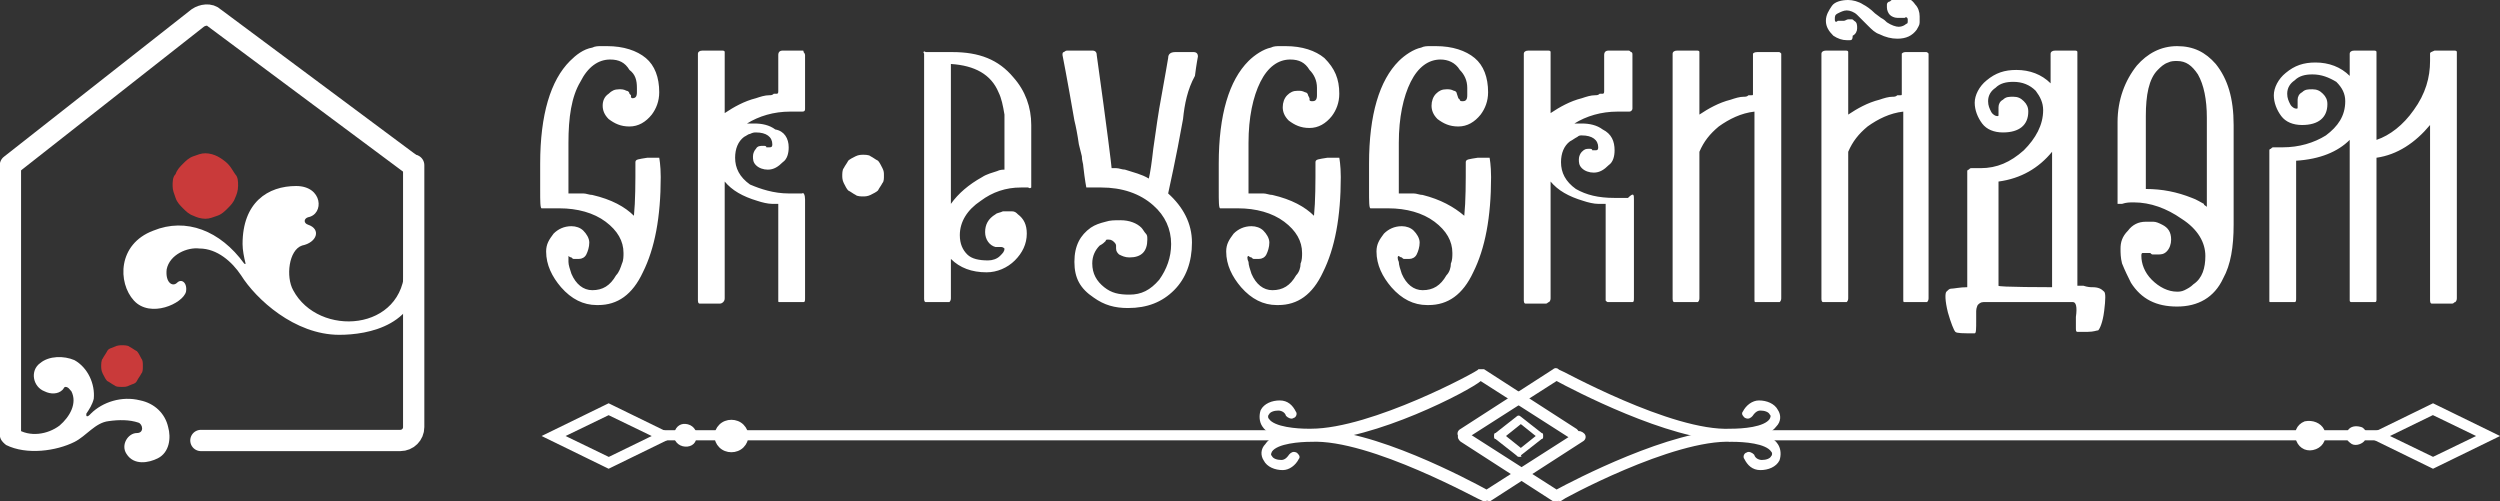 <?xml version="1.0" encoding="UTF-8"?> <svg xmlns="http://www.w3.org/2000/svg" xmlns:xlink="http://www.w3.org/1999/xlink" version="1.1" id="_Слой_1" x="0px" y="0px" viewBox="0 0 168 33.7" style="enable-background:new 0 0 168 33.7;" xml:space="preserve"><rect x="0" y="0" width="168" height="33.7" fill="#333333" stroke="none"/> <style type="text/css"> .st0{fill:none;stroke:#FFFFFF;stroke-width:1.43;stroke-linecap:round;} .st1{fill:#FFFFFF;} .st2{fill:#C93A3A;} .st3{fill:none;stroke:#FFFFFF;stroke-width:0.18;} </style> <g> <line class="st0" x1="0.7" y1="11.4" x2="0.7" y2="29.2"></line> <path class="st0" d="M27.8,11.1v17.6c0,0.5-0.4,0.9-0.9,0.9H13.5"></path> <path class="st0" d="M0.7,11.1l12.6-9.9c0.3-0.2,0.8-0.3,1.1,0l13.3,9.9"></path> <path class="st1" d="M19.9,12.5c-1.9,0-3.6,1.1-3.6,3.9c0,0.4,0.1,0.9,0.2,1.3c0,0,0,0.1-0.1,0c-1.6-2.2-3.9-3.1-6.1-2.2 c-2.4,0.9-2.4,3.5-1.3,4.7c1.1,1.2,3.3,0.2,3.5-0.6c0.1-0.6-0.3-0.9-0.6-0.6c-0.3,0.3-0.8,0-0.7-0.9c0.2-1,1.4-1.5,2.2-1.4 c1.2,0,2.2,0.9,2.8,1.8c1,1.6,3.6,4,6.6,4c1.9,0,5.5-0.6,5.4-4.5c0-0.7-1-0.5-1-0.1c0,4.4-5.8,4.8-7.5,1.6c-0.5-0.9-0.3-2.7,0.6-3 c1-0.2,1.3-1.1,0.4-1.4c-0.3-0.1-0.3-0.4,0-0.5C21.8,14.4,21.7,12.5,19.9,12.5"></path> <path class="st1" d="M0.1,28.9c0.1,0.4,0,0.7,0.2,0.9c0,0,0.1,0.1,0.1,0.1c1.4,0.7,3.4,0.4,4.6-0.2c0.8-0.4,1.4-1.3,2.3-1.4 c0.7-0.1,1.4-0.1,2,0.1c0.3,0.1,0.4,0.7-0.1,0.7c-0.6,0-1.1,0.8-0.7,1.4c0.5,0.8,1.5,0.6,2.1,0.3c0.8-0.4,0.9-1.4,0.7-2.1 c-0.2-0.9-0.9-1.6-1.9-1.8c-1.2-0.3-2.5,0.1-3.3,0.9c0,0-0.1,0.1-0.1,0.1c-0.1,0.1-0.2,0.1-0.2,0c0,0,0-0.1,0-0.1 c0.2-0.3,0.4-0.6,0.5-1c0.1-1-0.4-2.1-1.3-2.6c-0.7-0.3-1.7-0.3-2.3,0.2C2,24.9,2.2,26,3,26.3c0.4,0.2,0.9,0.2,1.2-0.1 C4.3,26.1,4.3,26,4.4,26c0.2,0,0.3,0.2,0.4,0.3C5.2,27.1,4.7,28,4,28.6c-0.8,0.6-2,0.8-2.9,0.2c-0.3-0.1-0.5-0.6-0.7-0.8 c-0.1,0-0.2-0.1-0.2,0C0.1,28.2,0.1,28.8,0.1,28.9"></path> <path class="st2" d="M16,12.5c0,0.3-0.1,0.6-0.2,0.8c-0.1,0.3-0.3,0.5-0.5,0.7s-0.4,0.4-0.7,0.5s-0.5,0.2-0.8,0.2s-0.6-0.1-0.8-0.2 c-0.3-0.1-0.5-0.3-0.7-0.5c-0.2-0.2-0.4-0.4-0.5-0.7c-0.1-0.3-0.2-0.5-0.2-0.8s0-0.6,0.2-0.8c0.1-0.3,0.3-0.5,0.5-0.7 c0.2-0.2,0.4-0.4,0.7-0.5c0.3-0.1,0.5-0.2,0.8-0.2s0.6,0.1,0.8,0.2s0.5,0.3,0.7,0.5c0.2,0.2,0.3,0.4,0.5,0.7 C16,11.9,16,12.2,16,12.5"></path> <path class="st2" d="M9.6,24.6c0,0.2,0,0.4-0.1,0.5c-0.1,0.2-0.2,0.3-0.3,0.5s-0.3,0.2-0.5,0.3S8.4,26,8.2,26s-0.4,0-0.5-0.1 c-0.2-0.1-0.3-0.2-0.5-0.3c-0.1-0.1-0.2-0.3-0.3-0.5c-0.1-0.2-0.1-0.4-0.1-0.5s0-0.4,0.1-0.5c0.1-0.2,0.2-0.3,0.3-0.5 s0.3-0.2,0.5-0.3s0.4-0.1,0.5-0.1s0.4,0,0.5,0.1c0.2,0.1,0.3,0.2,0.5,0.3c0.1,0.1,0.2,0.3,0.3,0.5C9.6,24.2,9.6,24.4,9.6,24.6"></path> <g> <path class="st1" d="M163.6,3.4h1.3c0.1,0,0.2,0,0.2,0.1c0,0,0,0.1,0,0.1V20c0,0.1,0,0.2-0.1,0.3c-0.1,0-0.1,0.1-0.2,0.1h-1.4 c0,0-0.1,0-0.1-0.2c0,0,0-0.1,0-0.1V8.4c-1,1.2-2.2,2-3.6,2.2v9.5c0,0.1,0,0.2-0.1,0.2c0,0-0.1,0-0.1,0H158c0,0-0.1,0-0.1-0.1l0,0 V9.4c-0.8,0.8-2,1.3-3.6,1.4V20c0,0.2,0,0.3-0.1,0.3c0,0-0.1,0-0.1,0h-1.5c-0.1,0-0.1,0-0.1-0.1l0,0v0v-10c0,0,0,0,0-0.1 c0,0,0-0.1,0.1-0.1c0.1-0.1,0.1-0.1,0.2-0.1c0,0,0.1,0,0.1,0h0.1l0.2,0h0.2c1.1,0,2.1-0.3,2.9-0.8c0.8-0.6,1.3-1.3,1.3-2.3 c0-0.5-0.2-0.9-0.6-1.3C156.5,5.2,156,5,155.4,5c-0.5,0-0.9,0.1-1.2,0.4c-0.3,0.2-0.5,0.5-0.5,0.9c0,0.3,0.1,0.5,0.2,0.7 c0.1,0.2,0.3,0.3,0.4,0.3c0.1,0,0.1,0,0.1-0.1l0-0.1l0-0.1c0-0.1,0-0.2,0-0.3c0-0.2,0.1-0.4,0.3-0.5c0.2-0.2,0.4-0.2,0.7-0.2 c0.3,0,0.5,0.1,0.7,0.3c0.2,0.2,0.3,0.4,0.3,0.7c0,0.9-0.6,1.4-1.7,1.4c-0.6,0-1.1-0.2-1.4-0.6c-0.3-0.4-0.5-0.9-0.5-1.4 s0.3-1.1,0.8-1.5c0.6-0.5,1.2-0.7,2-0.7c0.9,0,1.7,0.3,2.3,0.9V3.6c0-0.1,0.1-0.2,0.3-0.2h1.3c0.1,0,0.2,0,0.2,0.1 c0,0,0,0.1,0,0.1v0.1l0,5.7c0.9-0.3,1.8-1,2.5-2c0.8-1.1,1.1-2.2,1.1-3.3V3.6C163.3,3.5,163.4,3.5,163.6,3.4 M143.6,4.4 c0.7-0.8,1.6-1.3,2.7-1.3c1.1,0,1.9,0.4,2.6,1.2c0.8,1,1.2,2.3,1.2,4.1v6.7c0,1.5-0.2,2.7-0.7,3.6c-0.6,1.3-1.7,1.9-3.1,1.9 c-1.4,0-2.4-0.5-3.1-1.6c-0.2-0.4-0.4-0.8-0.6-1.3c-0.1-0.4-0.1-0.7-0.1-1c0-0.4,0.1-0.8,0.5-1.2c0.3-0.4,0.7-0.6,1.2-0.6 c0.2,0,0.3,0,0.5,0c0.2,0,0.4,0.1,0.6,0.2c0.4,0.2,0.6,0.5,0.6,1c0,0.3-0.1,0.6-0.3,0.8c-0.2,0.2-0.4,0.2-0.6,0.2 c-0.1,0-0.2,0-0.3,0c-0.1,0-0.1,0-0.2-0.1l-0.1,0l-0.1,0c0,0-0.1,0-0.1,0c-0.1,0-0.1,0-0.2,0c-0.1,0-0.1,0.1-0.1,0.2 c0,0.5,0.2,1.1,0.7,1.6c0.5,0.5,1.1,0.8,1.7,0.8c0.1,0,0.3,0,0.5-0.1c0.2-0.1,0.4-0.2,0.6-0.4c0.6-0.4,0.8-1.1,0.8-1.9 c0-0.9-0.5-1.8-1.6-2.5c-1-0.7-2.1-1.1-3.2-1.1c-0.3,0-0.5,0-0.8,0.1l-0.1,0c0,0-0.1,0-0.1,0c-0.1,0-0.1,0-0.1,0c0,0,0,0,0-0.1 v-0.1l0-5.3C142.3,6.7,142.8,5.4,143.6,4.4L143.6,4.4z M148.3,13.9V7.9c0-1.2-0.2-2.2-0.6-2.9c-0.4-0.6-0.8-0.9-1.4-0.9 c-0.2,0-0.4,0-0.6,0.1c-0.3,0.1-0.5,0.3-0.7,0.5c-0.6,0.6-0.8,1.7-0.8,3.1v4.9c1.1,0,2.1,0.2,3.1,0.6c0.3,0.1,0.6,0.3,0.8,0.4 C148.1,13.8,148.2,13.8,148.3,13.9C148.3,13.9,148.3,13.9,148.3,13.9L148.3,13.9z M140.6,19.3c0.4,0,0.6,0.1,0.8,0.3 c0.1,0.1,0.1,0.5,0,1.3c-0.1,0.8-0.3,1.2-0.4,1.3c-0.1,0-0.3,0.1-0.7,0.1c-0.1,0-0.3,0-0.4,0h-0.3c-0.1,0-0.1-0.1-0.1-0.3 c0-0.1,0-0.2,0-0.3l0-0.2l0-0.2c0.1-0.7,0-1-0.2-1h-6c-0.2,0-0.3,0.1-0.4,0.2c0,0-0.1,0.2-0.1,0.4c0,0.1,0,0.2,0,0.3l0,0.3 c0,0.6,0,0.9-0.1,0.9c-0.8,0-1.2,0-1.3-0.1c-0.1-0.1-0.3-0.6-0.5-1.3c-0.2-0.8-0.2-1.3-0.1-1.4c0.1-0.1,0.2-0.2,0.3-0.2 c0.2,0,0.6-0.1,1.1-0.1v-7.7c0,0,0-0.1,0-0.1c0,0,0-0.1,0.1-0.1c0.1-0.1,0.1-0.1,0.2-0.1h0.1l0.1,0h0.2l0.2,0c1.1,0,2-0.4,2.9-1.2 c0.8-0.8,1.3-1.7,1.3-2.7c0-0.5-0.2-0.9-0.5-1.3c-0.4-0.4-0.9-0.6-1.5-0.6c-0.5,0-0.9,0.1-1.2,0.4c-0.3,0.2-0.5,0.5-0.5,0.9 c0,0.3,0.1,0.5,0.2,0.7c0.1,0.2,0.3,0.3,0.4,0.3c0.1,0,0.1,0,0.1-0.1l0-0.1l0-0.1c0-0.1,0-0.2,0-0.3c0-0.2,0.1-0.4,0.3-0.5 c0.2-0.2,0.4-0.2,0.7-0.2c0.3,0,0.5,0.1,0.7,0.3c0.2,0.2,0.3,0.4,0.3,0.7c0,0.9-0.6,1.4-1.7,1.4c-0.6,0-1.1-0.2-1.4-0.6 c-0.3-0.4-0.5-0.9-0.5-1.4s0.3-1.1,0.8-1.5c0.6-0.5,1.2-0.7,2-0.7c0.9,0,1.7,0.3,2.3,0.9V3.6c0-0.1,0.1-0.2,0.3-0.2h1.3 c0.1,0,0.2,0,0.2,0.1c0,0,0,0.1,0,0.1v15.6h0.4C140.3,19.3,140.5,19.3,140.6,19.3L140.6,19.3z M137.9,19.3v-9.1 c-0.9,1.1-2.1,1.8-3.6,2v7C134.2,19.3,137.9,19.3,137.9,19.3z M128.1,3.5h1.3c0.1,0,0.1,0,0.2,0.1c0,0,0,0.1,0,0.2v3.6h0V20 c0,0.1,0,0.2-0.1,0.3c-0.1,0-0.1,0-0.2,0H128c-0.1,0-0.1,0-0.1-0.2c0,0,0-0.1,0-0.1V7.5c-0.9,0.1-1.7,0.5-2.4,1 c-0.6,0.5-1,1-1.3,1.7V20c0,0.1,0,0.2-0.1,0.3c-0.1,0-0.1,0-0.2,0h-1.4c0,0-0.1,0-0.1-0.2c0,0,0-0.1,0-0.1V3.6 c0-0.1,0.1-0.2,0.3-0.2h1.3c0.1,0,0.2,0,0.2,0.1c0,0,0,0.1,0,0.1v4.1c0.6-0.4,1.3-0.8,2.1-1c0.3-0.1,0.6-0.2,0.9-0.2 c0.1,0,0.2,0,0.3-0.1c0.1,0,0.2,0,0.2,0c0.1,0,0.1,0,0.1-0.1V3.6C127.9,3.5,128,3.5,128.1,3.5L128.1,3.5z M124.3,2.7 c-0.1,0-0.2,0-0.2,0c-0.3,0-0.6-0.1-0.9-0.3c-0.3-0.3-0.5-0.6-0.5-1c0-0.4,0.2-0.7,0.4-1s0.7-0.4,1.1-0.4c0.3,0,0.7,0.1,1,0.3 c0.2,0.1,0.5,0.3,0.8,0.6l0.4,0.3c0.2,0.1,0.3,0.2,0.4,0.3c0.3,0.2,0.6,0.3,0.8,0.3c0.2,0,0.4-0.1,0.5-0.2c0.1,0,0.1-0.1,0.1-0.2 c0,0,0-0.1,0-0.1c0-0.1-0.1-0.2-0.2-0.1h0l-0.1,0c0,0-0.1,0-0.1,0c-0.1,0-0.2,0-0.3,0c-0.2,0-0.4-0.1-0.5-0.2 c-0.1-0.1-0.2-0.3-0.2-0.5c0-0.1,0-0.1,0-0.2c0-0.1,0.1-0.2,0.2-0.2c0.2-0.2,0.4-0.3,0.8-0.3s0.7,0.2,0.9,0.5 c0.2,0.2,0.3,0.5,0.3,0.8c0,0,0,0.1,0,0.2c0,0.1,0,0.1,0,0.2c0,0.2-0.1,0.3-0.2,0.5c-0.3,0.4-0.7,0.6-1.3,0.6 c-0.4,0-0.8-0.1-1.2-0.3c-0.3-0.1-0.5-0.3-0.8-0.6l-0.2-0.2l-0.2-0.2c-0.1-0.1-0.2-0.2-0.3-0.3c-0.2-0.2-0.5-0.3-0.7-0.3 c-0.2,0-0.4,0.1-0.6,0.2c-0.2,0.1-0.2,0.2-0.2,0.4c0,0.2,0.1,0.2,0.2,0.1l0.1,0l0.1,0l0.2,0c0.1,0,0.2-0.1,0.3-0.1 c0.1,0,0.1,0,0.2,0c0.1,0,0.1,0,0.2,0.1c0.2,0.1,0.2,0.3,0.2,0.5s-0.1,0.4-0.3,0.5C124.5,2.7,124.4,2.7,124.3,2.7L124.3,2.7z M118.2,3.5h1.3c0.1,0,0.1,0,0.2,0.1c0,0,0,0.1,0,0.2v3.6h0V20c0,0.1,0,0.2-0.1,0.3c-0.1,0-0.1,0-0.2,0H118c-0.1,0-0.1,0-0.1-0.2 c0,0,0-0.1,0-0.1V7.5c-0.9,0.1-1.7,0.5-2.4,1c-0.6,0.5-1,1-1.3,1.7V20c0,0.1,0,0.2-0.1,0.3c-0.1,0-0.1,0-0.2,0h-1.4 c0,0-0.1,0-0.1-0.2c0,0,0-0.1,0-0.1V3.6c0-0.1,0.1-0.2,0.3-0.2h1.3c0.1,0,0.2,0,0.2,0.1c0,0,0,0.1,0,0.1v4.1 c0.6-0.4,1.3-0.8,2.1-1c0.3-0.1,0.6-0.2,0.9-0.2c0.1,0,0.2,0,0.3-0.1c0.1,0,0.2,0,0.2,0c0.1,0,0.1,0,0.1-0.1V3.6 C117.9,3.5,118,3.5,118.2,3.5L118.2,3.5z M109.8,13.4V20c0,0.2,0,0.3-0.1,0.3c0,0-0.1,0-0.1,0h-1.5c-0.1,0-0.1,0-0.2-0.1l0,0v-6.5 h-0.1c0,0-0.1,0-0.1,0c-0.1,0-0.2,0-0.3,0c-0.3,0-0.7-0.1-1-0.2c-1-0.3-1.7-0.7-2.2-1.3V20c0,0.1,0,0.2-0.1,0.3 c-0.1,0-0.1,0.1-0.2,0.1h-1.4c0,0-0.1,0-0.1-0.2c0,0,0-0.1,0-0.1V3.6c0-0.1,0.1-0.2,0.3-0.2h1.3c0.1,0,0.2,0,0.2,0.1 c0,0,0,0.1,0,0.1v4c0.6-0.4,1.3-0.8,2.1-1c0.3-0.1,0.6-0.2,0.9-0.2c0.1,0,0.2,0,0.3-0.1c0.1,0,0.2,0,0.2,0c0.1,0,0.1-0.1,0.1-0.2 V3.7c0-0.2,0.1-0.3,0.3-0.3h1.3c0.1,0,0.1,0,0.2,0.1c0.1,0,0.1,0.1,0.1,0.2v3.6c0,0.1-0.1,0.2-0.2,0.2h-0.1l-0.1,0h-0.2 c-0.2,0-0.3,0-0.4,0c-1.1,0-2.1,0.3-2.9,0.8c0.2,0,0.4,0,0.5,0c0.5,0,1,0.1,1.4,0.4c0.6,0.3,0.8,0.8,0.8,1.4c0,0.4-0.1,0.8-0.4,1 c-0.3,0.3-0.6,0.5-1,0.5c-0.3,0-0.6-0.1-0.8-0.3c-0.2-0.2-0.2-0.4-0.2-0.6c0-0.2,0.1-0.4,0.2-0.5c0.2-0.2,0.3-0.2,0.5-0.2 c0.1,0,0.2,0,0.2,0.1l0.1,0l0.1,0c0.1,0,0.2,0,0.2-0.2c0-0.5-0.4-0.8-1.1-0.8c-0.1,0-0.2,0-0.3,0.1c-0.2,0.1-0.3,0.2-0.5,0.3 c-0.4,0.3-0.6,0.8-0.6,1.4c0,0.7,0.3,1.3,1,1.8c0.7,0.4,1.5,0.6,2.6,0.6c0.2,0,0.4,0,0.6,0h0.1l0.1,0c0.1,0,0.1,0,0.1,0 C109.8,12.9,109.8,13.1,109.8,13.4L109.8,13.4z M98.4,14.5c0.1-1,0.1-2.2,0.1-3.6c0-0.2,0.2-0.2,0.8-0.3c0.5,0,0.8,0,0.8,0 c0,0,0.1,0.5,0.1,1.3c0,2.7-0.4,4.8-1.2,6.4c-0.7,1.5-1.7,2.2-3,2.2h-0.1c-0.9,0-1.7-0.4-2.4-1.2c-0.6-0.7-1-1.5-1-2.4 c0-0.5,0.2-0.8,0.5-1.2c0.3-0.3,0.7-0.5,1.2-0.5c0.3,0,0.6,0.1,0.8,0.3c0.2,0.2,0.4,0.5,0.4,0.8s-0.1,0.6-0.2,0.8 c-0.1,0.2-0.3,0.3-0.5,0.3c-0.1,0-0.2,0-0.3,0c-0.1,0-0.1,0-0.2-0.1c-0.1,0-0.2-0.1-0.2-0.1c-0.1,0-0.1,0.2,0,0.4 c0,0.2,0.1,0.5,0.2,0.8c0.3,0.7,0.8,1.1,1.4,1.1c0.7,0,1.2-0.3,1.6-1c0.2-0.2,0.3-0.5,0.3-0.8c0.1-0.2,0.1-0.5,0.1-0.7 c0-0.8-0.4-1.5-1.2-2.1c-0.8-0.6-1.9-0.9-3.1-0.9c-0.2,0-0.3,0-0.5,0c-0.1,0-0.2,0-0.4,0c-0.2,0-0.3,0-0.3,0 c-0.1,0-0.1-0.5-0.1-1.2c0-0.6,0-1.2,0-1.8c0-3.3,0.7-5.6,2-6.9c0.4-0.4,1-0.8,1.5-0.9c0.2-0.1,0.4-0.1,0.6-0.1c0.1,0,0.2,0,0.2,0 h0.2c1.1,0,2,0.3,2.6,0.8c0.6,0.5,0.9,1.3,0.9,2.3c0,0.6-0.2,1.1-0.5,1.5c-0.4,0.5-0.9,0.8-1.5,0.8c-0.6,0-1-0.2-1.4-0.5 c-0.3-0.3-0.4-0.6-0.4-0.9c0-0.3,0.1-0.6,0.3-0.8c0.2-0.2,0.4-0.3,0.7-0.3c0.2,0,0.3,0,0.5,0.1c0.1,0,0.2,0.1,0.2,0.2L98,6.6 l0.1,0.1c0,0.1,0.1,0.1,0.2,0.1c0.2,0,0.3-0.1,0.3-0.4c0-0.1,0-0.2,0-0.3V5.9c0-0.5-0.2-0.9-0.5-1.2C97.8,4.2,97.3,4,96.8,4 c-0.8,0-1.5,0.5-2,1.5c-0.5,1-0.8,2.4-0.8,4.1c0,0.2,0,0.6,0,1c0,0.3,0,0.7,0,1.1c0,0.2,0,0.3,0,0.5c0,0.1,0,0.3,0,0.4 c0,0.3,0,0.4,0,0.4c0,0,0.2,0,0.5,0c0.2,0,0.3,0,0.5,0c0.2,0,0.4,0.1,0.6,0.1C96.8,13.4,97.7,13.9,98.4,14.5L98.4,14.5z M88.3,14.5c0.1-1,0.1-2.2,0.1-3.6c0-0.2,0.2-0.2,0.8-0.3c0.5,0,0.8,0,0.8,0c0,0,0.1,0.5,0.1,1.3c0,2.7-0.4,4.8-1.2,6.4 c-0.7,1.5-1.7,2.2-3,2.2h-0.1c-0.9,0-1.7-0.4-2.4-1.2c-0.6-0.7-1-1.5-1-2.4c0-0.5,0.2-0.8,0.5-1.2c0.3-0.3,0.7-0.5,1.2-0.5 c0.3,0,0.6,0.1,0.8,0.3c0.2,0.2,0.4,0.5,0.4,0.8s-0.1,0.6-0.2,0.8c-0.1,0.2-0.3,0.3-0.5,0.3c-0.1,0-0.2,0-0.3,0 c-0.1,0-0.1,0-0.2-0.1c-0.1,0-0.2-0.1-0.2-0.1c-0.1,0-0.1,0.2,0,0.4c0,0.2,0.1,0.5,0.2,0.8c0.3,0.7,0.8,1.1,1.4,1.1 c0.7,0,1.2-0.3,1.6-1c0.2-0.2,0.3-0.5,0.3-0.8c0.1-0.2,0.1-0.5,0.1-0.7c0-0.8-0.4-1.5-1.2-2.1c-0.8-0.6-1.9-0.9-3.1-0.9 c-0.2,0-0.3,0-0.5,0c-0.1,0-0.2,0-0.4,0c-0.2,0-0.3,0-0.3,0c-0.1,0-0.1-0.5-0.1-1.2c0-0.6,0-1.2,0-1.8c0-3.3,0.7-5.6,2-6.9 c0.4-0.4,1-0.8,1.5-0.9c0.2-0.1,0.4-0.1,0.6-0.1c0.1,0,0.2,0,0.2,0h0.2c1.1,0,2,0.3,2.6,0.8C89.7,4.6,90,5.3,90,6.3 c0,0.6-0.2,1.1-0.5,1.5c-0.4,0.5-0.9,0.8-1.5,0.8c-0.6,0-1-0.2-1.4-0.5c-0.3-0.3-0.4-0.6-0.4-0.9c0-0.3,0.1-0.6,0.3-0.8 c0.2-0.2,0.4-0.3,0.7-0.3c0.2,0,0.3,0,0.5,0.1c0.1,0,0.2,0.1,0.2,0.2L88,6.6L88,6.7c0,0.1,0.1,0.1,0.2,0.1c0.2,0,0.3-0.1,0.3-0.4 c0-0.1,0-0.2,0-0.3V5.9c0-0.5-0.2-0.9-0.5-1.2C87.7,4.2,87.3,4,86.7,4c-0.8,0-1.5,0.5-2,1.5c-0.5,1-0.8,2.4-0.8,4.1 c0,0.2,0,0.6,0,1c0,0.3,0,0.7,0,1.1c0,0.2,0,0.3,0,0.5c0,0.1,0,0.3,0,0.4c0,0.3,0,0.4,0,0.4c0,0,0.2,0,0.5,0c0.2,0,0.3,0,0.5,0 c0.2,0,0.4,0.1,0.6,0.1C86.8,13.4,87.7,13.9,88.3,14.5L88.3,14.5z M79.5,8c-0.5,2.8-0.9,4.5-1,5c1,0.9,1.6,2,1.6,3.3 s-0.4,2.4-1.2,3.2c-0.8,0.8-1.8,1.2-3.1,1.2c-0.9,0-1.6-0.2-2.3-0.7c-0.9-0.6-1.3-1.3-1.3-2.4s0.4-1.8,1.1-2.3 c0.3-0.2,0.6-0.3,1-0.4c0.3-0.1,0.6-0.1,1-0.1c0.6,0,1.1,0.2,1.4,0.5c0.1,0.1,0.2,0.3,0.3,0.4c0.1,0.1,0.1,0.2,0.1,0.4 c0,0.8-0.4,1.2-1.2,1.2c-0.3,0-0.5-0.1-0.7-0.2c-0.1-0.1-0.2-0.2-0.2-0.4l0-0.1l0-0.1c0-0.1-0.1-0.2-0.1-0.2 c-0.1-0.1-0.2-0.2-0.4-0.2c0,0,0,0-0.1,0c0,0-0.1,0-0.1,0.1c-0.1,0.1-0.2,0.2-0.4,0.3c-0.3,0.3-0.5,0.7-0.5,1.2 c0,0.7,0.3,1.2,0.8,1.6c0.5,0.4,1,0.5,1.7,0.5c0.8,0,1.4-0.3,2-1c0.5-0.7,0.8-1.5,0.8-2.4c0-1-0.4-1.9-1.2-2.6 c-0.9-0.8-2.1-1.2-3.5-1.2c-0.1,0-0.2,0-0.3,0c-0.1,0-0.2,0-0.3,0c-0.2,0-0.3,0-0.4,0c0,0-0.1-0.5-0.2-1.4c0-0.2-0.1-0.4-0.1-0.7 l-0.1-0.4l-0.1-0.4c-0.1-0.7-0.2-1.2-0.3-1.6c-0.5-2.9-0.8-4.4-0.8-4.4c0-0.1,0-0.2,0.1-0.2c0,0,0.1-0.1,0.2-0.1h1.7 c0.2,0,0.3,0.1,0.3,0.3c0.7,5,1,7.5,1,7.6c0.1,0,0.2,0,0.3,0c0.2,0,0.4,0.1,0.6,0.1c0.6,0.2,1.1,0.3,1.6,0.6 c0.1-0.4,0.2-1.1,0.3-2c0.1-0.6,0.2-1.5,0.4-2.7c0.4-2.2,0.6-3.4,0.6-3.4c0-0.3,0.2-0.4,0.5-0.4h1.2c0.2,0,0.3,0.1,0.3,0.3 c0,0-0.1,0.5-0.2,1.3C79.8,6,79.6,7,79.5,8L79.5,8z M62.2,3.5H64c1.8,0,3.1,0.5,4.1,1.7c0.8,0.9,1.2,2,1.2,3.2v4.2 c0,0-0.1,0.1-0.2,0l-0.1,0h-0.1c-0.1,0-0.2,0-0.3,0c-1,0-1.9,0.3-2.7,0.9c-0.9,0.6-1.4,1.4-1.4,2.3c0,0.6,0.2,1,0.5,1.3 c0.3,0.3,0.8,0.4,1.4,0.4c0.3,0,0.6-0.1,0.8-0.3c0.2-0.2,0.3-0.3,0.3-0.5c0,0-0.1-0.1-0.2-0.1h-0.1l-0.1,0c-0.1,0-0.2,0-0.2,0 c-0.4-0.1-0.7-0.5-0.7-1s0.2-0.9,0.7-1.2c0.1-0.1,0.3-0.1,0.5-0.2c0.1,0,0.1,0,0.2,0h0.1c0,0,0.1,0,0.1,0c0,0,0.1,0,0.2,0 c0.2,0,0.3,0.1,0.4,0.2c0.4,0.3,0.6,0.7,0.6,1.3c0,0.7-0.3,1.3-0.8,1.8c-0.5,0.5-1.2,0.8-1.9,0.8c-1,0-1.8-0.3-2.4-0.9V20 c0,0.1,0,0.2-0.1,0.3c0,0-0.1,0-0.2,0h-1.4c0,0-0.1,0-0.1-0.2c0,0,0-0.1,0-0.1V3.6C62,3.5,62.1,3.4,62.2,3.5L62.2,3.5z M67.5,11.4 v-3c0-0.2,0-0.5,0-0.7c-0.1-0.6-0.2-1.1-0.4-1.5c-0.5-1.2-1.6-1.8-3.2-1.9v9.4c0.5-0.7,1.2-1.3,2.1-1.8c0.3-0.2,0.7-0.3,1-0.4 C67.2,11.4,67.4,11.4,67.5,11.4z M54.1,13.4V20c0,0.2,0,0.3-0.1,0.3c0,0,0,0-0.1,0h-1.5c-0.1,0-0.1,0-0.1-0.1l0,0v-6.5h0 c0,0-0.1,0-0.1,0c-0.1,0-0.2,0-0.3,0c-0.3,0-0.7-0.1-1-0.2c-1-0.3-1.7-0.7-2.2-1.3V20c0,0.1,0,0.2-0.1,0.3c0,0-0.1,0.1-0.2,0.1 h-1.4c0,0-0.1,0-0.1-0.2c0,0,0-0.1,0-0.1V3.6c0-0.1,0.1-0.2,0.3-0.2h1.3c0.1,0,0.2,0,0.2,0.1c0,0,0,0.1,0,0.1v4 c0.6-0.4,1.3-0.8,2.1-1c0.3-0.1,0.6-0.2,0.9-0.2c0.1,0,0.2,0,0.3-0.1c0.1,0,0.2,0,0.2,0c0.1,0,0.1-0.1,0.1-0.2V3.7 c0-0.2,0.1-0.3,0.3-0.3h1.3c0.1,0,0.1,0,0.1,0.1c0,0,0.1,0.1,0.1,0.2v3.6c0,0.1,0,0.2-0.2,0.2h-0.1l-0.1,0h-0.2 c-0.2,0-0.3,0-0.4,0c-1.1,0-2.1,0.3-2.9,0.8c0.2,0,0.4,0,0.5,0c0.5,0,1,0.1,1.4,0.4C52.7,8.8,53,9.3,53,9.9c0,0.4-0.1,0.8-0.4,1 c-0.3,0.3-0.6,0.5-1,0.5c-0.3,0-0.6-0.1-0.8-0.3c-0.2-0.2-0.2-0.4-0.2-0.6c0-0.2,0.1-0.4,0.2-0.5c0.1-0.2,0.3-0.2,0.5-0.2 c0.1,0,0.2,0,0.2,0.1l0.1,0l0.1,0c0.1,0,0.2,0,0.2-0.2c0-0.5-0.4-0.8-1.1-0.8c-0.1,0-0.2,0-0.4,0.1C50.3,9,50.2,9.1,50,9.2 c-0.4,0.3-0.6,0.8-0.6,1.4c0,0.7,0.3,1.3,1,1.8C51.1,12.7,52,13,53,13c0.2,0,0.4,0,0.6,0h0.1l0.1,0c0.1,0,0.1,0,0.1,0 C54,12.9,54.1,13.1,54.1,13.4L54.1,13.4z M42.6,14.5c0.1-1,0.1-2.2,0.1-3.6c0-0.2,0.2-0.2,0.8-0.3c0.5,0,0.8,0,0.8,0 c0,0,0.1,0.5,0.1,1.3c0,2.7-0.4,4.8-1.2,6.4c-0.7,1.5-1.7,2.2-3,2.2h-0.1c-0.9,0-1.7-0.4-2.4-1.2c-0.6-0.7-1-1.5-1-2.4 c0-0.5,0.2-0.8,0.5-1.2c0.3-0.3,0.7-0.5,1.2-0.5c0.3,0,0.6,0.1,0.8,0.3c0.2,0.2,0.4,0.5,0.4,0.8s-0.1,0.6-0.2,0.8 c-0.1,0.2-0.3,0.3-0.5,0.3c-0.1,0-0.2,0-0.3,0c-0.1,0-0.1,0-0.2-0.1c-0.1,0-0.2-0.1-0.2-0.1c0,0,0,0.2,0,0.4 c0,0.2,0.1,0.5,0.2,0.8c0.3,0.7,0.8,1.1,1.4,1.1c0.7,0,1.2-0.3,1.6-1c0.2-0.2,0.3-0.5,0.4-0.8c0.1-0.2,0.1-0.5,0.1-0.7 c0-0.8-0.4-1.5-1.2-2.1c-0.8-0.6-1.9-0.9-3.1-0.9c-0.2,0-0.3,0-0.5,0c-0.1,0-0.2,0-0.4,0c-0.2,0-0.3,0-0.3,0 c-0.1,0-0.1-0.5-0.1-1.2c0-0.6,0-1.2,0-1.8c0-3.3,0.7-5.6,2-6.9c0.4-0.4,0.9-0.8,1.5-0.9c0.2-0.1,0.4-0.1,0.6-0.1 c0.1,0,0.2,0,0.2,0h0.2c1.1,0,2,0.3,2.6,0.8c0.6,0.5,0.9,1.3,0.9,2.3c0,0.6-0.2,1.1-0.5,1.5c-0.4,0.5-0.9,0.8-1.5,0.8 c-0.6,0-1-0.2-1.4-0.5c-0.3-0.3-0.4-0.6-0.4-0.9c0-0.3,0.1-0.6,0.4-0.8c0.2-0.2,0.4-0.3,0.7-0.3c0.2,0,0.3,0,0.5,0.1 c0.1,0,0.2,0.1,0.2,0.2l0.1,0.1l0,0.1c0,0.1,0.1,0.1,0.1,0.1c0.2,0,0.3-0.1,0.3-0.4c0-0.1,0-0.2,0-0.3V5.9c0-0.5-0.1-0.9-0.5-1.2 C42,4.2,41.6,4,41,4c-0.8,0-1.5,0.5-2,1.5c-0.6,1-0.8,2.4-0.8,4.1c0,0.2,0,0.6,0,1c0,0.3,0,0.7,0,1.1c0,0.2,0,0.3,0,0.5 c0,0.1,0,0.3,0,0.4c0,0.3,0,0.4,0,0.4c0,0,0.2,0,0.5,0c0.2,0,0.3,0,0.5,0c0.2,0,0.4,0.1,0.6,0.1C41.1,13.4,42,13.9,42.6,14.5 L42.6,14.5z"></path> <path class="st1" d="M59.4,11.8c0,0.2,0,0.4-0.1,0.5c-0.1,0.2-0.2,0.3-0.3,0.5c-0.1,0.1-0.3,0.2-0.5,0.3c-0.2,0.1-0.4,0.1-0.5,0.1 s-0.4,0-0.5-0.1c-0.2-0.1-0.3-0.2-0.5-0.3c-0.1-0.1-0.2-0.3-0.3-0.5s-0.1-0.4-0.1-0.5s0-0.4,0.1-0.5c0.1-0.2,0.2-0.3,0.3-0.5 c0.1-0.1,0.3-0.2,0.5-0.3s0.4-0.1,0.5-0.1s0.4,0,0.5,0.1c0.2,0.1,0.3,0.2,0.5,0.3c0.1,0.1,0.2,0.3,0.3,0.5S59.4,11.6,59.4,11.8"></path> <path class="st1" d="M101.2,29.3l1,0.8l1-0.8l-1-0.8L101.2,29.3 M102.1,30.7c-0.1,0-0.1,0-0.2-0.1l-1.4-1.1 c-0.1,0-0.1-0.1-0.1-0.2s0-0.2,0.1-0.2l1.4-1.1c0.1-0.1,0.2-0.1,0.3,0l1.4,1.1c0.1,0,0.1,0.1,0.1,0.2s0,0.2-0.1,0.2l-1.4,1.1 C102.3,30.7,102.2,30.7,102.1,30.7L102.1,30.7z"></path> <polyline class="st1" points="86,29 44.4,29 44.4,29.5 86,29.5 86,29 "></polyline> <rect x="44.4" y="29" class="st3" width="41.5" height="0.5"></rect> <path class="st1" d="M49.9,30c0.4-0.4,0.4-1,0-1.4c-0.4-0.4-1.1-0.4-1.5,0c-0.4,0.4-0.4,1,0,1.4C48.8,30.4,49.5,30.4,49.9,30"></path> <path class="st3" d="M49.9,30c0.4-0.4,0.4-1,0-1.4c-0.4-0.4-1.1-0.4-1.5,0c-0.4,0.4-0.4,1,0,1.4C48.8,30.4,49.5,30.4,49.9,30z"></path> <path class="st1" d="M46.7,29.4c0.1-0.3-0.1-0.7-0.5-0.8c-0.4-0.1-0.7,0.1-0.8,0.5c-0.1,0.3,0.1,0.7,0.5,0.8 C46.3,30,46.7,29.8,46.7,29.4"></path> <path class="st3" d="M46.7,29.4c0.1-0.3-0.1-0.7-0.5-0.8c-0.4-0.1-0.7,0.1-0.8,0.5c-0.1,0.3,0.1,0.7,0.5,0.8 C46.3,30,46.7,29.8,46.7,29.4z"></path> <path class="st1" d="M44,29.3l-3.1-1.5l-3.1,1.5l3.1,1.5L44,29.3 M40.9,27.2l4.3,2.1l-4.3,2.1l-4.3-2.1L40.9,27.2z"></path> <path class="st3" d="M44,29.3l-3.1-1.5l-3.1,1.5l3.1,1.5C40.9,30.8,44,29.3,44,29.3z M40.9,27.2l4.3,2.1l-4.3,2.1l-4.3-2.1 L40.9,27.2z"></path> <path class="st1" d="M88.3,29.5c-0.1,0-0.2,0-0.3,0c-0.9,0-2.6-0.1-3.1-0.9c-0.2-0.3-0.2-0.7-0.1-1c0.2-0.4,0.7-0.6,1.2-0.6 c0.5,0,0.8,0.3,1,0.7c0.1,0.1,0,0.3-0.1,0.3c-0.1,0.1-0.3,0-0.4-0.1c-0.1-0.3-0.4-0.4-0.6-0.4c-0.3,0-0.6,0.1-0.7,0.3 c-0.1,0.1-0.1,0.3,0,0.4c0.4,0.6,2,0.7,2.7,0.7c0.1,0,0.2,0,0.2,0c4.1,0,11.3-3.9,11.3-4c0.1,0,0.2,0,0.3,0l6.2,4 c0.1,0.1,0.2,0.2,0.1,0.4c-0.1,0.1-0.2,0.2-0.4,0.1l-6.1-3.9C98.7,26.2,92.3,29.5,88.3,29.5"></path> <path class="st3" d="M88.3,29.5c-0.1,0-0.2,0-0.3,0c-0.9,0-2.6-0.1-3.1-0.9c-0.2-0.3-0.2-0.7-0.1-1c0.2-0.4,0.7-0.6,1.2-0.6 c0.5,0,0.8,0.3,1,0.7c0.1,0.1,0,0.3-0.1,0.3c-0.1,0.1-0.3,0-0.4-0.1c-0.1-0.3-0.4-0.4-0.6-0.4c-0.3,0-0.6,0.1-0.7,0.3 c-0.1,0.1-0.1,0.3,0,0.4c0.4,0.6,2,0.7,2.7,0.7c0.1,0,0.2,0,0.2,0c4.1,0,11.3-3.9,11.3-4c0.1,0,0.2,0,0.3,0l6.2,4 c0.1,0.1,0.2,0.2,0.1,0.4c-0.1,0.1-0.2,0.2-0.4,0.1l-6.1-3.9C98.7,26.2,92.3,29.5,88.3,29.5L88.3,29.5z"></path> <path class="st1" d="M99.8,33.6c0,0-0.1,0-0.1,0c-0.1,0-7.6-4.2-11.6-4c-0.7,0-2.3,0.1-2.7,0.7c-0.1,0.2-0.1,0.3,0,0.4 c0.1,0.2,0.4,0.3,0.7,0.3c0.2,0,0.4-0.1,0.6-0.4c0.1-0.1,0.2-0.2,0.4-0.1c0.1,0.1,0.2,0.2,0.1,0.3c-0.2,0.4-0.6,0.7-1,0.7 c-0.5,0-1-0.2-1.2-0.6c-0.2-0.3-0.2-0.7,0.1-1c0.5-0.8,2.2-0.9,3.1-0.9c3.9-0.2,10.6,3.4,11.7,4l6.1-3.9c0.1-0.1,0.3,0,0.4,0.1 c0.1,0.1,0.1,0.3-0.1,0.4l-6.2,4C99.9,33.5,99.8,33.6,99.8,33.6"></path> <path class="st3" d="M99.8,33.6c0,0-0.1,0-0.1,0c-0.1,0-7.6-4.2-11.6-4c-0.7,0-2.3,0.1-2.7,0.7c-0.1,0.2-0.1,0.3,0,0.4 c0.1,0.2,0.4,0.3,0.7,0.3c0.2,0,0.4-0.1,0.6-0.4c0.1-0.1,0.2-0.2,0.4-0.1c0.1,0.1,0.2,0.2,0.1,0.3c-0.2,0.4-0.6,0.7-1,0.7 c-0.5,0-1-0.2-1.2-0.6c-0.2-0.3-0.2-0.7,0.1-1c0.5-0.8,2.2-0.9,3.1-0.9c3.9-0.2,10.6,3.4,11.7,4l6.1-3.9c0.1-0.1,0.3,0,0.4,0.1 c0.1,0.1,0.1,0.3-0.1,0.4l-6.2,4C99.9,33.5,99.8,33.6,99.8,33.6L99.8,33.6z"></path> <polyline class="st1" points="160,29 118.4,29 118.4,29.5 160,29.5 160,29 "></polyline> <rect x="118.4" y="29" class="st3" width="41.5" height="0.5"></rect> <path class="st1" d="M156.1,28.9c0.2,0.5,0,1-0.5,1.2c-0.5,0.2-1,0-1.2-0.5c-0.2-0.5,0-1,0.5-1.2 C155.4,28.3,155.9,28.5,156.1,28.9"></path> <path class="st3" d="M156.1,28.9c0.2,0.5,0,1-0.5,1.2c-0.5,0.2-1,0-1.2-0.5c-0.2-0.5,0-1,0.5-1.2 C155.4,28.3,155.9,28.5,156.1,28.9z"></path> <path class="st1" d="M158.7,28.8c0.3,0.2,0.3,0.5,0.1,0.8c-0.2,0.2-0.6,0.3-0.8,0.1c-0.3-0.2-0.3-0.5-0.1-0.8 C158.1,28.7,158.4,28.7,158.7,28.8"></path> <path class="st3" d="M158.7,28.8c0.3,0.2,0.3,0.5,0.1,0.8c-0.2,0.2-0.6,0.3-0.8,0.1c-0.3-0.2-0.3-0.5-0.1-0.8 C158.1,28.7,158.4,28.7,158.7,28.8z"></path> <path class="st1" d="M160.4,29.3l3.1,1.5l3.1-1.5l-3.1-1.5L160.4,29.3 M163.5,31.4l-4.3-2.1l4.3-2.1l4.3,2.1 C167.8,29.3,163.5,31.4,163.5,31.4z"></path> <path class="st3" d="M160.4,29.3l3.1,1.5l3.1-1.5l-3.1-1.5C163.5,27.8,160.4,29.3,160.4,29.3z M163.5,31.4l-4.3-2.1l4.3-2.1 l4.3,2.1L163.5,31.4z"></path> <path class="st1" d="M104.6,33.6c-0.1,0-0.1,0-0.2,0l-6.2-4c-0.1-0.1-0.2-0.2-0.1-0.4c0.1-0.1,0.3-0.2,0.4-0.1l6.1,3.9 c1.1-0.6,7.8-4.1,11.7-4c0.9,0,2.6,0.1,3.1,0.9c0.2,0.3,0.2,0.7,0.1,1c-0.2,0.4-0.7,0.6-1.2,0.6c-0.5,0-0.8-0.3-1-0.7 c-0.1-0.1,0-0.3,0.1-0.3c0.1-0.1,0.3,0,0.4,0.1c0.1,0.3,0.4,0.4,0.6,0.4c0.3,0,0.6-0.1,0.7-0.3c0.1-0.1,0.1-0.3,0-0.4 c-0.4-0.6-1.9-0.7-2.7-0.7c-4-0.2-11.5,3.9-11.6,4C104.7,33.5,104.7,33.6,104.6,33.6"></path> <path class="st3" d="M104.6,33.6c-0.1,0-0.1,0-0.2,0l-6.2-4c-0.1-0.1-0.2-0.2-0.1-0.4c0.1-0.1,0.3-0.2,0.4-0.1l6.1,3.9 c1.1-0.6,7.8-4.1,11.7-4c0.9,0,2.6,0.1,3.1,0.9c0.2,0.3,0.2,0.7,0.1,1c-0.2,0.4-0.7,0.6-1.2,0.6c-0.5,0-0.8-0.3-1-0.7 c-0.1-0.1,0-0.3,0.1-0.3c0.1-0.1,0.3,0,0.4,0.1c0.1,0.3,0.4,0.4,0.6,0.4c0.3,0,0.6-0.1,0.7-0.3c0.1-0.1,0.1-0.3,0-0.4 c-0.4-0.6-1.9-0.7-2.7-0.7c-4-0.2-11.5,3.9-11.6,4C104.7,33.5,104.7,33.6,104.6,33.6L104.6,33.6z"></path> <path class="st1" d="M116.1,29.5c-3.9,0-10.4-3.4-11.5-4l-6.1,3.9c-0.1,0.1-0.3,0-0.4-0.1s-0.1-0.3,0.1-0.4l6.2-4 c0.1-0.1,0.2-0.1,0.3,0c0.1,0,7.6,4.2,11.6,4c0.8,0,2.3-0.1,2.7-0.7c0.1-0.2,0.1-0.3,0-0.4c-0.1-0.2-0.4-0.3-0.7-0.3 c-0.2,0-0.4,0.1-0.6,0.4c-0.1,0.1-0.2,0.2-0.4,0.1c-0.1-0.1-0.2-0.2-0.1-0.3c0.2-0.4,0.6-0.7,1-0.7c0.5,0,1,0.2,1.2,0.6 c0.2,0.3,0.2,0.7-0.1,1c-0.6,0.8-2.2,0.9-3.1,0.9C116.3,29.6,116.2,29.6,116.1,29.5"></path> <path class="st3" d="M116.1,29.5c-3.9,0-10.4-3.4-11.5-4l-6.1,3.9c-0.1,0.1-0.3,0-0.4-0.1s-0.1-0.3,0.1-0.4l6.2-4 c0.1-0.1,0.2-0.1,0.3,0c0.1,0,7.6,4.2,11.6,4c0.8,0,2.3-0.1,2.7-0.7c0.1-0.2,0.1-0.3,0-0.4c-0.1-0.2-0.4-0.3-0.7-0.3 c-0.2,0-0.4,0.1-0.6,0.4c-0.1,0.1-0.2,0.2-0.4,0.1c-0.1-0.1-0.2-0.2-0.1-0.3c0.2-0.4,0.6-0.7,1-0.7c0.5,0,1,0.2,1.2,0.6 c0.2,0.3,0.2,0.7-0.1,1c-0.6,0.8-2.2,0.9-3.1,0.9C116.3,29.6,116.2,29.6,116.1,29.5L116.1,29.5z"></path> </g> </g> </svg> 